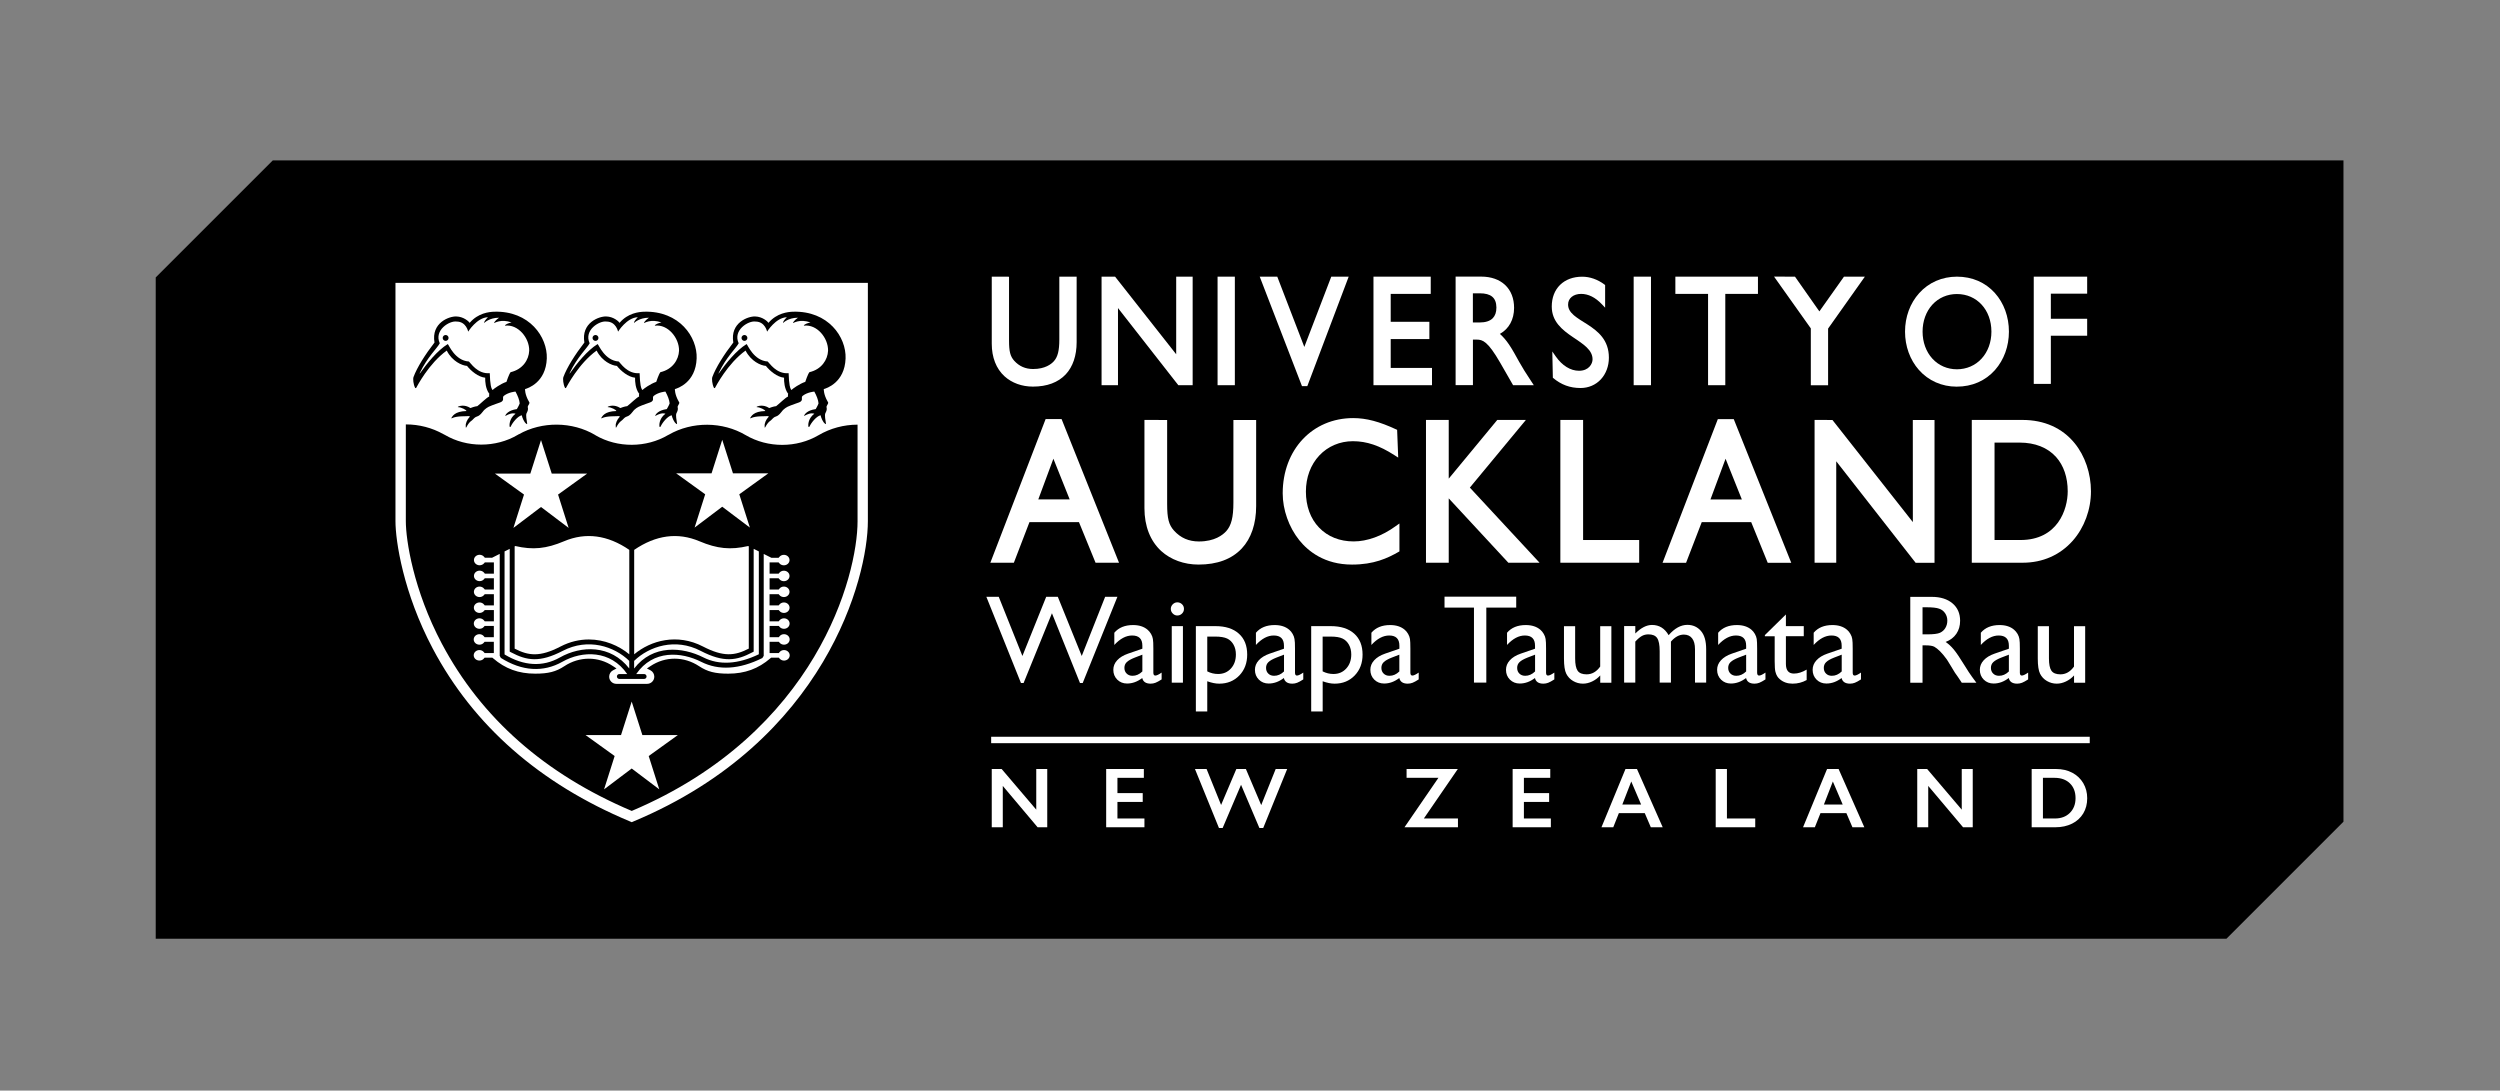 <?xml version="1.0" encoding="utf-8"?>
<!-- Generator: Adobe Illustrator 26.0.2, SVG Export Plug-In . SVG Version: 6.00 Build 0)  -->
<svg version="1.1" id="New_shield" xmlns="http://www.w3.org/2000/svg" xmlns:xlink="http://www.w3.org/1999/xlink" x="0px" y="0px" viewBox="0 0 552.76 241.13" style="enable-background:new 0 0 552.76 241.13;" xml:space="preserve">
	<rect x="0" y="0" width="552.76" height="241.13" fill="#808080" stroke="none"/>
	<style type="text/css">
		<![CDATA[.lead-color{fill: #ffffff;}
]]>
	</style>
	<polygon class="currentcolor" points="60.31,35.47 34.43,61.34 34.43,207.56 492.27,207.56 518.15,181.68 518.15,35.47 " />
	<g>
		<path class="currentcolor" d="M139.54,180.9c-19.73-8.26-34.26-21-43.19-37.87c-6.44-12.16-8.14-23.49-8.14-27.78V63.3h102.93v51.94
		c0,12.29-9.22,48.04-51.31,65.66l-0.15,0.06L139.54,180.9z" />
		<g>
			<polygon class="lead-color" points="113.52,116.72 119.62,112.1 125.73,116.72 123.39,109.35 129.83,104.71 121.99,104.71 119.62,97.3 
			117.26,104.71 109.42,104.71 115.86,109.35 		" />
			<polygon class="lead-color" points="153.58,116.65 159.69,112.04 165.8,116.65 163.46,109.29 169.89,104.65 162.06,104.65 159.69,97.24 
			157.33,104.65 149.49,104.65 155.92,109.29 		" />
			<polygon class="lead-color" points="142.03,162.53 139.67,155.12 137.31,162.53 129.47,162.53 135.9,167.16 133.56,174.53 139.67,169.92 
			145.77,174.53 143.43,167.16 149.87,162.53 		" />
			<path class="lead-color" d="M173.35,143.73c-0.39,0-0.75,0.17-0.99,0.46l-0.16,0.2h-2.04v-2.49h2.04l0.16,0.19
			c0.24,0.29,0.6,0.45,0.99,0.45c0.69,0,1.25-0.52,1.25-1.16c0-0.64-0.56-1.16-1.25-1.16c-0.4,0-0.75,0.16-0.99,0.46l-0.16,0.2
			h-2.04v-2.49h2.03l0.16,0.19c0.24,0.29,0.6,0.45,0.99,0.45c0.69,0,1.25-0.52,1.25-1.16c0-0.64-0.56-1.16-1.25-1.16
			c-0.39,0-0.75,0.17-1,0.46l-0.16,0.2h-2.02v-2.49h2.02l0.16,0.19c0.24,0.29,0.6,0.45,0.99,0.45c0.69,0,1.25-0.52,1.25-1.16
			c0-0.64-0.56-1.16-1.25-1.16c-0.39,0-0.75,0.17-1,0.46l-0.16,0.2h-2.02v-2.49h2.02l0.16,0.19c0.23,0.28,0.6,0.45,0.99,0.45
			c0.69,0,1.25-0.52,1.25-1.16c0-0.64-0.56-1.16-1.25-1.16c-0.39,0-0.75,0.17-0.99,0.46l-0.16,0.2h-2.01v-2.49h2l0.16,0.19
			c0.24,0.29,0.61,0.45,1,0.45c0.69,0,1.25-0.52,1.25-1.16c0-0.64-0.56-1.16-1.25-1.16c-0.39,0-0.76,0.17-1,0.46l-0.16,0.2h-2v-2.49
			h2l0.16,0.19c0.24,0.29,0.61,0.45,1,0.45c0.69,0,1.25-0.52,1.25-1.16c0-0.64-0.56-1.16-1.25-1.16c-0.39,0-0.76,0.17-1,0.46
			l-0.16,0.19l-1.59,0.01l-1.71-0.86l0,22.54l-0.3,0.48c-5.09,2.52-9.64,2.8-13.52,0.84c-4.38-2.22-10.64-2.73-14.37,2.7h1.75
			c0.3,0,0.54,0.24,0.54,0.54c0,0.3-0.24,0.54-0.54,0.54h-5.48c-0.3,0-0.54-0.24-0.54-0.54c0-0.3,0.24-0.54,0.54-0.54h1.74
			c-3.67-5.34-9.91-5.22-14.35-2.71c-4.21,2.38-8.91,2.09-13.59-0.86l-0.25-0.46v-22.54l-1.7,0.86l-1.59-0.01l-0.16-0.19
			c-0.24-0.29-0.6-0.46-1-0.46c-0.69,0-1.25,0.52-1.25,1.16c0,0.64,0.56,1.16,1.25,1.16c0.39,0,0.75-0.16,1-0.45l0.16-0.19h2v2.49
			h-2l-0.16-0.2c-0.24-0.29-0.6-0.46-1-0.46c-0.69,0-1.25,0.52-1.25,1.16c0,0.64,0.56,1.16,1.25,1.16c0.39,0,0.75-0.16,0.99-0.45
			l0.16-0.19h2.01v2.49h-2.01l-0.16-0.19c-0.24-0.29-0.61-0.46-1-0.46c-0.69,0-1.25,0.52-1.25,1.16c0,0.64,0.56,1.16,1.25,1.16
			c0.39,0,0.75-0.16,0.99-0.45l0.16-0.19h2.02v2.49h-2.02l-0.16-0.2c-0.24-0.29-0.6-0.46-0.99-0.46c-0.69,0-1.26,0.52-1.26,1.16
			c0,0.64,0.56,1.16,1.26,1.16c0.39,0,0.75-0.17,0.99-0.45l0.16-0.19h2.02v2.49h-2.03l-0.16-0.2c-0.25-0.3-0.6-0.46-1-0.46
			c-0.69,0-1.25,0.52-1.25,1.16c0,0.64,0.56,1.16,1.25,1.16c0.39,0,0.75-0.16,0.99-0.45l0.16-0.19h2.03v2.49h-2.04l-0.16-0.2
			c-0.24-0.29-0.6-0.46-0.99-0.46c-0.69,0-1.26,0.52-1.26,1.16c0,0.64,0.56,1.16,1.26,1.16c0.39,0,0.75-0.16,0.99-0.45l0.16-0.19
			h2.04v2.49h-2.04l-0.16-0.2c-0.24-0.29-0.6-0.46-0.99-0.46c-0.69,0-1.26,0.52-1.26,1.16s0.56,1.16,1.26,1.16
			c0.39,0,0.75-0.16,0.99-0.45l0.16-0.19h1.71l0.15,0.13c2.69,2.32,5.65,3.41,9.33,3.41c2.9,0,4.59-0.43,6.43-1.65
			c1.68-1.11,3.56-1.66,5.42-1.66c1.87,0,3.72,0.55,5.37,1.66l0.75,0.5l-0.79,0.42c-0.51,0.27-0.83,0.81-0.83,1.4
			c0,0.87,0.71,1.58,1.58,1.58h6.82c0.87,0,1.58-0.71,1.58-1.58c0-0.59-0.32-1.13-0.83-1.4l-0.8-0.42l0.75-0.5
			c3.3-2.22,7.43-2.22,10.79,0c1.85,1.22,3.54,1.65,6.44,1.65c3.67,0,6.64-1.08,9.33-3.41l0.15-0.13h1.7l0.16,0.19
			c0.25,0.29,0.61,0.46,0.99,0.46c0.69,0,1.26-0.52,1.26-1.16S174.04,143.73,173.35,143.73z" />
			<path class="lead-color" d="M111.56,121.92v22.78c4.24,2.57,8.46,2.81,12.23,0.67c4.7-2.66,11.25-2.86,15.34,2.44v-1.69
			c-3.32-3.22-9.1-5.13-14.71-2.21c-5.11,2.65-7.96,2.16-11.43,0.32l-0.29-0.15v-22.73L111.56,121.92z" />
			<path class="lead-color" d="M155.53,145.36c3.48,1.76,7.61,1.53,12.25-0.7l0-22.74l-1.14-0.57v22.73l-0.29,0.15
			c-3.47,1.84-6.32,2.33-11.43-0.32c-5.61-2.92-11.39-1.01-14.71,2.21v1.69C144.36,142.44,150.91,143.02,155.53,145.36z" />
			<path class="lead-color" d="M113.93,120.73l-0.14,0.07v22.62c3.08,1.58,5.57,1.9,10.14-0.47c2.1-1.09,4.23-1.56,6.26-1.56
			c3.45,0,6.63,1.35,8.95,3.28v-23.09c-4.8-3.29-9.65-3.93-14.42-1.91C120.77,121.34,117.83,121.63,113.93,120.73z" />
			<path class="lead-color" d="M155.42,142.94c4.57,2.37,7.06,2.05,10.14,0.47V120.8l-0.14-0.07c-3.9,0.9-6.84,0.61-10.78-1.06
			c-4.78-2.02-9.62-1.37-14.42,1.91v23.09C143.89,141.6,149.73,139.99,155.42,142.94z" />
			<path class="lead-color" d="M165.08,76.07c0.23,0.18,1.57,3.66,4.66,3.86c0.34,0.25,1.89,2.83,4.63,2.58c0.03,0.29,0.03,2.77,0.5,3.57
			l0.11,0.15c-0.01-0.08,0.02-0.01,0.02-0.01c0.22-0.24,1.77-1.37,3.05-1.79c0,0,0.55-1.7,0.92-2.14c2.66-0.61,4.03-2.72,4.12-4.75
			c0.05-2.83-2.48-5.89-5.32-5.53c0,0-0.09,0-0.01-0.07c0.09-0.23,0.91-0.58,1.44-0.62c-2.35-0.93-3.88,0.21-3.84,0.08l-0.02-0.08
			c0,0,0.32-0.54,1.09-1.07c-2.18,0-3.28,1.16-3.28,1.16l-0.01-0.16c0,0,0.14-0.45,0.84-1.11c-2.46,0.08-4.37,3.19-4.37,3.19
			s-0.43-2.23-2.57-2.23c-1.56-0.24-5.06,1.9-3.71,4.8c-0.62,1.16-2.68,2.95-4.43,6.58c-0.04,0.08,0.04,0.05,0,0.13
			C160.48,80.37,162.76,77.49,165.08,76.07z M164.6,74.07c0.36,0,0.65,0.29,0.65,0.65c0,0.36-0.29,0.65-0.65,0.65
			c-0.36,0-0.65-0.29-0.65-0.65C163.95,74.36,164.24,74.07,164.6,74.07z" />
			<path class="lead-color" d="M132.14,76.07c0.24,0.18,1.58,3.66,4.66,3.86c0.34,0.25,1.88,2.83,4.62,2.58c0.03,0.29,0.03,2.77,0.5,3.57
			l0.12,0.15c-0.01-0.08,0.02-0.01,0.02-0.01c0.22-0.24,1.77-1.37,3.04-1.79c0,0,0.55-1.7,0.92-2.14c2.67-0.61,4.03-2.72,4.12-4.75
			c0.05-2.83-2.49-5.89-5.32-5.53c0,0-0.09,0-0.01-0.07c0.09-0.23,0.91-0.58,1.44-0.62c-2.35-0.93-3.88,0.21-3.84,0.08l-0.02-0.08
			c0,0,0.32-0.54,1.09-1.07c-2.18,0-3.28,1.16-3.28,1.16l-0.01-0.16c0,0,0.15-0.45,0.84-1.11c-2.45,0.08-4.37,3.19-4.37,3.19
			s-0.43-2.23-2.57-2.23c-1.56-0.24-5.06,1.9-3.71,4.8c-0.62,1.16-2.68,2.95-4.42,6.58c-0.04,0.08,0.04,0.05,0,0.13
			C127.54,80.37,129.83,77.49,132.14,76.07z M131.67,74.07c0.36,0,0.65,0.29,0.65,0.65c0,0.36-0.29,0.65-0.65,0.65
			c-0.37,0-0.66-0.29-0.66-0.65C131.01,74.36,131.3,74.07,131.67,74.07z" />
			<path class="lead-color" d="M87.44,62.54v52.7c0,4.36,1.72,15.85,8.23,28.14c9.02,17.04,23.68,29.9,43.57,38.22l0.44,0.19l0.44-0.19
			c42.47-17.77,51.77-53.93,51.77-66.36v-52.7H87.44z M157.5,83.36c0.78-2.12,2.63-5.04,4.64-7.63c-0.76-4.37,3.26-5.82,4.82-5.76
			c1.62,0.04,2.75,1.09,2.95,1.41c1.87-2.18,4.29-2.41,5.39-2.46c7.86-0.24,11.84,5.64,11.66,10.34c-0.19,5.36-4.26,6.61-4.82,6.77
			c0,0-0.06,1.16,0.84,2.73c0.06,0.11,0.24,0.25,0.06,0.55c-0.02,0.07-0.18,0.35-0.22,0.41c-0.04,0.05-0.11,0.22-0.05,0.42
			c0.1,0.35-0.03,0.77-0.29,1.24c-0.19,0.43,0.03,1.52,0.14,2.26c0.03,0.15-0.08,0.16-0.18,0.05c-0.5-0.32-0.88-1.32-1.01-1.88
			c-0.95,0.25-2.06,1.65-2.43,2.47c-0.04,0.12-0.24,0.24-0.27-0.02c-0.02-0.06-0.2-1.64,1.32-2.79c-0.77-0.24-1.57,0.13-2.12,0.43
			c-0.04,0.04-0.26,0.14-0.09-0.11c0.04-0.05,0.48-1.06,2.52-1.34c0.02-0.07,0.45-0.74,0.62-1.26c-0.05-0.76-0.44-1.72-0.93-2.61
			c-0.07,0-1.53,0.13-2.55,0.92c-0.07,0.04-0.2,0.18-0.2,0.38c0,0.2,0,0.44,0,0.44c0.02,0.06-0.07,0.47-0.59,0.64
			c-0.05,0.04-1.77,0.59-2.59,0.98c-0.04,0.04-0.78,0.36-1.32,1.12c-0.12,0.12-0.55,0.79-1.17,1c-0.16,0.03-0.49,0.19-0.73,0.43
			c-0.24,0.24-0.46,0.49-0.67,0.62c-0.21,0.13-0.67,0.63-1.01,1.32c-0.05,0.1-0.15,0.22-0.15,0c-0.02-0.28,0.01-0.64,0.01-0.65
			c0.19-0.87,0.59-1.31,0.94-1.69c-0.14-0.04-0.11-0.01-0.26-0.09c-0.63,0.08-2.6-0.1-3.78,0.47c-0.09,0.05-0.18,0.03-0.09-0.09
			c0.22-0.3,0.66-1.44,3.31-1.5c0.04-0.25-1.19-0.85-1.81-0.85c-0.19,0-0.07-0.11,0-0.14c0.14-0.06,1.31-0.57,2.69,0.33
			c0.06-0.04,1-0.38,1.53-0.42c0.64-0.48,2.06-1.9,2.63-2.13c-0.01-0.08-0.05-0.39,0.02-0.69l-0.07-0.02
			c-0.74-1.05-0.86-2.6-0.83-3.45c-1.52-0.14-3.15-1.51-4.02-2.61c-1.11-0.07-3.3-1.02-4.49-3.39c-4,2.88-6.62,8.01-6.76,8.25
			c-0.09,0.07-0.15,0.07-0.22,0.02C157.45,84.96,157.35,83.74,157.5,83.36z M124.57,83.36c0.78-2.12,2.63-5.04,4.64-7.63
			c-0.76-4.37,3.26-5.82,4.83-5.76c1.62,0.04,2.75,1.09,2.95,1.41c1.85-2.18,4.28-2.41,5.39-2.46c7.85-0.24,11.84,5.64,11.65,10.34
			c-0.2,5.36-4.26,6.61-4.81,6.77c0,0-0.06,1.16,0.84,2.73c0.06,0.11,0.24,0.25,0.06,0.55c-0.02,0.07-0.18,0.35-0.22,0.41
			c-0.04,0.05-0.11,0.22-0.05,0.42c0.1,0.35-0.04,0.77-0.29,1.24c-0.2,0.43,0.03,1.52,0.14,2.26c0.03,0.15-0.09,0.16-0.18,0.05
			c-0.5-0.32-0.88-1.32-1.01-1.88c-0.96,0.25-2.06,1.65-2.43,2.47c-0.04,0.12-0.24,0.24-0.28-0.02c-0.01-0.06-0.2-1.64,1.33-2.79
			c-0.77-0.24-1.57,0.13-2.12,0.43c-0.04,0.04-0.27,0.14-0.09-0.11c0.03-0.05,0.48-1.06,2.51-1.34c0.03-0.07,0.45-0.74,0.63-1.26
			c-0.05-0.76-0.45-1.72-0.93-2.61c-0.08,0-1.53,0.13-2.55,0.92c-0.06,0.04-0.2,0.18-0.2,0.38c0,0.2,0,0.44,0,0.44
			c0.02,0.06-0.07,0.47-0.6,0.64c-0.05,0.04-1.77,0.59-2.58,0.98c-0.05,0.04-0.79,0.36-1.33,1.12c-0.11,0.12-0.55,0.79-1.17,1
			c-0.16,0.03-0.49,0.19-0.73,0.43c-0.24,0.24-0.46,0.49-0.67,0.62c-0.2,0.13-0.67,0.63-1,1.32c-0.05,0.1-0.15,0.22-0.15,0
			c-0.03-0.28,0.01-0.64,0-0.65c0.2-0.87,0.6-1.31,0.94-1.69c-0.14-0.04-0.12-0.01-0.26-0.09c-0.63,0.08-2.59-0.1-3.78,0.47
			c-0.09,0.05-0.18,0.03-0.09-0.09c0.22-0.3,0.66-1.44,3.31-1.5c0.04-0.25-1.18-0.85-1.8-0.85c-0.19,0-0.08-0.11,0-0.14
			c0.14-0.06,1.31-0.57,2.69,0.33c0.06-0.04,0.99-0.38,1.52-0.42c0.65-0.48,2.07-1.9,2.63-2.13c0-0.08-0.05-0.39,0.02-0.69
			l-0.08-0.02c-0.74-1.05-0.86-2.6-0.83-3.45c-1.52-0.14-3.15-1.51-4.02-2.61c-1.11-0.07-3.3-1.02-4.48-3.39
			c-4.01,2.88-6.62,8.01-6.77,8.25c-0.09,0.07-0.14,0.07-0.21,0.02C124.51,84.96,124.42,83.74,124.57,83.36z M91.43,83.36
			c0.78-2.12,2.63-5.04,4.64-7.63c-0.76-4.37,3.26-5.82,4.82-5.76c1.62,0.04,2.75,1.09,2.96,1.41c1.86-2.18,4.28-2.41,5.39-2.46
			c7.85-0.24,11.83,5.64,11.66,10.34c-0.2,5.36-4.26,6.61-4.81,6.77c0,0-0.07,1.16,0.84,2.73c0.06,0.11,0.23,0.25,0.06,0.55
			c-0.03,0.07-0.18,0.35-0.23,0.41c-0.03,0.05-0.11,0.22-0.05,0.42c0.1,0.35-0.03,0.77-0.29,1.24c-0.2,0.43,0.03,1.52,0.14,2.26
			c0.02,0.15-0.09,0.16-0.19,0.05c-0.5-0.32-0.88-1.32-1.01-1.88c-0.95,0.25-2.05,1.65-2.42,2.47c-0.03,0.12-0.24,0.24-0.27-0.02
			c-0.01-0.06-0.2-1.64,1.32-2.79c-0.77-0.24-1.57,0.13-2.12,0.43c-0.04,0.04-0.27,0.14-0.1-0.11c0.03-0.05,0.48-1.06,2.51-1.34
			c0.03-0.07,0.45-0.74,0.63-1.26c-0.05-0.76-0.45-1.72-0.93-2.61c-0.08,0-1.53,0.13-2.55,0.92c-0.07,0.04-0.2,0.18-0.2,0.38
			c0,0.2,0,0.44,0,0.44c0.01,0.06-0.08,0.47-0.6,0.64c-0.05,0.04-1.77,0.59-2.59,0.98c-0.04,0.04-0.78,0.36-1.32,1.12
			c-0.11,0.12-0.55,0.79-1.18,1c-0.15,0.03-0.49,0.19-0.73,0.43c-0.24,0.24-0.46,0.49-0.67,0.62c-0.21,0.13-0.67,0.63-1,1.32
			c-0.05,0.1-0.15,0.22-0.16,0c-0.02-0.28,0.02-0.64,0.01-0.65c0.2-0.87,0.6-1.31,0.94-1.69c-0.13-0.04-0.11-0.01-0.25-0.09
			c-0.63,0.08-2.6-0.1-3.77,0.47c-0.09,0.05-0.18,0.03-0.09-0.09c0.22-0.3,0.66-1.44,3.31-1.5c0.03-0.25-1.19-0.85-1.8-0.85
			c-0.19,0-0.08-0.11,0-0.14c0.14-0.06,1.31-0.57,2.69,0.33c0.06-0.04,0.99-0.38,1.52-0.42c0.64-0.48,2.06-1.9,2.63-2.13
			c-0.01-0.08-0.05-0.39,0.01-0.69l-0.07-0.02c-0.74-1.05-0.86-2.6-0.83-3.45c-1.52-0.14-3.16-1.51-4.02-2.61
			c-1.1-0.07-3.3-1.02-4.48-3.39c-4.01,2.88-6.62,8.01-6.76,8.25c-0.09,0.07-0.15,0.07-0.22,0.02
			C91.37,84.96,91.28,83.74,91.43,83.36z M189.61,115.24c0,11.96-8.99,46.71-49.93,64.06c-19.17-8.12-33.29-20.56-41.99-36.99
			c-6.3-11.89-7.96-22.91-7.96-27.07v-21.4c0.02,0,0.04,0,0.05,0c2.89,0,5.73,0.74,8.24,2.14l0,0l0.33,0.17
			c4.87,2.87,11.25,2.87,16.1,0.01l0.23-0.14l0.02,0.01c5.14-2.91,11.82-2.85,16.9,0.15l0.09,0.07c4.85,2.82,11.2,2.79,16.02-0.06
			l0.15-0.07c5.15-2.98,11.9-2.94,17.02,0.09c4.91,2.88,11.27,2.86,16.13,0c2.59-1.52,5.56-2.31,8.6-2.32V115.24z" />
			<path class="lead-color" d="M99.01,76.07c0.23,0.18,1.57,3.66,4.66,3.86c0.35,0.25,1.89,2.83,4.62,2.58c0.03,0.29,0.03,2.77,0.5,3.57
			l0.12,0.15c-0.01-0.08,0.02-0.01,0.02-0.01c0.22-0.24,1.77-1.37,3.05-1.79c0,0,0.55-1.7,0.92-2.14c2.66-0.61,4.03-2.72,4.11-4.75
			c0.06-2.83-2.48-5.89-5.32-5.53c0,0-0.09,0-0.01-0.07c0.09-0.23,0.9-0.58,1.43-0.62c-2.35-0.93-3.88,0.21-3.84,0.08l-0.02-0.08
			c0,0,0.32-0.54,1.09-1.07c-2.18,0-3.28,1.16-3.28,1.16l-0.01-0.16c0,0,0.15-0.45,0.84-1.11c-2.46,0.08-4.37,3.19-4.37,3.19
			s-0.43-2.23-2.56-2.23c-1.56-0.24-5.06,1.9-3.72,4.8c-0.62,1.16-2.68,2.95-4.43,6.58c-0.04,0.08,0.04,0.05,0,0.13
			C94.4,80.37,96.69,77.49,99.01,76.07z M98.53,74.07c0.36,0,0.65,0.29,0.65,0.65c0,0.36-0.29,0.65-0.65,0.65
			c-0.36,0-0.65-0.29-0.65-0.65C97.88,74.36,98.17,74.07,98.53,74.07z" />
		</g>
	</g>
	<polygon class="lead-color" points="316.34,64.98 316.34,61.17 303.68,61.17 303.68,85.17 316.62,85.17 316.62,81.35 307.49,81.35 
	307.49,74.97 316.04,74.97 316.04,71.15 307.49,71.15 307.49,64.98 " />
	<path class="lead-color" d="M228.38,85.48c3.13,0,5.58-0.92,7.26-2.71c1.58-1.69,2.41-4.15,2.41-7.11V61.17h-3.83v13.9
	c0,2.45-0.35,3.84-1.2,4.79c-0.58,0.65-1.95,1.73-4.59,1.73c-1.7,0-3.07-0.6-4.19-1.83c-0.87-0.99-1.14-2.03-1.14-4.48v-14.1
	l-3.82-0.01v14.82c0,3.03,0.98,5.53,2.82,7.21C223.72,84.67,225.94,85.48,228.38,85.48z" />
	<path class="lead-color" d="M263.7,85.17v-24h-3.64c0,0,0,16.62,0,17.16c-0.34-0.43-13.51-17.16-13.51-17.16h-2.99v24h3.63
	c0,0,0-16.51,0-17.06c0.35,0.43,13.34,17.06,13.34,17.06H263.7z" />
	<path class="lead-color" d="M298.2,61.17h-3.85c0,0-5.79,15.08-5.96,15.54c-0.18-0.45-5.98-15.54-5.98-15.54h-3.88l9.34,24.2l1.18,0.01
	L298.2,61.17z" />
	<path class="lead-color" d="M334.55,85.17h4.58l-0.63-0.96c-1.26-1.93-1.78-2.73-2.62-4.23c-0.73-1.32-1.47-2.69-2.23-3.81
	c-0.67-0.98-1.32-1.73-2.02-2.34c2.02-1.14,3.14-3.18,3.14-5.76c0-2.08-0.68-3.83-1.97-5.05c-1.28-1.21-3.11-1.86-5.28-1.86h-5.68
	v24l3.83-0.01c0,0,0-9.87,0-10.06c0.15,0,0.84,0,0.84,0c1.31,0,2.45,0.37,5.18,5.1L334.55,85.17z M330.86,68.03
	c0,1-0.27,1.78-0.81,2.33c-0.61,0.62-1.59,0.94-2.88,0.94c0,0-1.34,0-1.51,0c0-0.19,0-6.27,0-6.45c0.17,0,1.51,0,1.51,0
	c2.49,0,3.66,0.98,3.69,3.1C330.86,67.98,330.86,68,330.86,68.03z" />
	<path class="lead-color" d="M349.59,64.98c1.6,0,3.15,0.77,4.59,2.29l0.55,0.58l0.17,0.18v-5.01l-0.05-0.03l-0.12-0.1
	c-1.51-1.12-3.21-1.71-4.9-1.71c-1.99,0-3.68,0.63-4.88,1.8c-1.21,1.18-1.85,2.84-1.85,4.8c0,3.32,2.31,5.16,4.69,6.77l0.58,0.39
	l1.06,0.73c0.62,0.44,1.04,0.79,1.4,1.14c0.88,0.85,1.29,1.7,1.29,2.65c0,0.97-0.82,2.52-2.99,2.52c-1.88,0-3.72-1.13-5.16-3.19
	l-0.57-0.82l-0.18-0.26l0.12,5.81l0.03,0.03c1.83,1.53,3.76,2.24,6.1,2.24c1.75,0,3.34-0.68,4.49-1.92
	c1.13-1.23,1.77-2.92,1.77-4.79c0-3.94-2.43-5.84-4.7-7.32l-1.65-1.04c-0.59-0.39-1.04-0.71-1.4-1.02
	c-0.88-0.77-1.27-1.49-1.27-2.37C346.7,65.95,347.89,64.98,349.59,64.98z" />
	<path class="lead-color" d="M400.38,85.18h3.82c0,0,0-12.46,0-12.53c0.04-0.05,8.13-11.48,8.13-11.48h-4.62c0,0-5.29,7.46-5.44,7.68
	c-0.16-0.22-5.39-7.68-5.39-7.68l-4.63-0.01c0,0,8.1,11.4,8.13,11.45C400.38,72.68,400.38,85.18,400.38,85.18z" />
	<rect x="269.21" y="61.17" class="lead-color" width="3.82" height="24" />
	<rect x="361.21" y="61.17" class="lead-color" width="3.83" height="24" />
	<polygon class="lead-color" points="377.66,85.17 381.47,85.17 381.47,64.98 388.69,64.98 388.69,61.17 370.43,61.17 370.43,64.98 
	377.66,64.98 " />
	<polygon class="lead-color" points="453.45,74.23 461.48,74.23 461.48,70.48 453.45,70.48 453.45,64.93 461.48,64.93 461.48,61.17 
	449.67,61.17 449.67,84.88 453.45,84.88 " />
	<path class="lead-color" d="M432.62,85.49c3.42,0,6.36-1.28,8.5-3.7c1.97-2.24,3.06-5.24,3.06-8.46c0-3.28-1.1-6.31-3.1-8.54
	c-2.12-2.36-5.03-3.62-8.4-3.62c-3.27,0-6.23,1.29-8.34,3.64c-2.02,2.24-3.13,5.27-3.13,8.52c0,3.22,1.09,6.23,3.07,8.47
	C426.39,84.18,429.35,85.49,432.62,85.49z M427.26,67.35c1.39-1.51,3.31-2.34,5.42-2.34c4.42,0,7.63,3.5,7.63,8.32
	c0,2.32-0.77,4.44-2.18,5.97c-1.39,1.52-3.34,2.35-5.45,2.35c-2.1,0-4.03-0.83-5.42-2.35c-1.4-1.53-2.17-3.65-2.17-5.97
	C425.09,71,425.86,68.88,427.26,67.35z" />
	<path class="lead-color" d="M383.34,92.67h-3.52l-12.22,31.76h5.2c0,0,3.39-8.83,3.46-8.98c0.18,0,10.77,0,10.94,0
	c0.06,0.16,3.65,8.98,3.65,8.98h5.2L383.34,92.67z M378.19,110.43c0.12-0.33,3.14-8.43,3.34-9c0.24,0.57,3.49,8.67,3.6,9
	C384.8,110.43,378.54,110.43,378.19,110.43z" />
	<polygon class="lead-color" points="362.43,119.4 350.03,119.4 350.03,92.85 345,92.85 345,124.42 362.43,124.42 " />
	<path class="lead-color" d="M227.62,115.44c0.18,0,10.77,0,10.94,0c0.06,0.16,3.67,8.98,3.67,8.98h5.19l-12.7-31.76h-3.53l-12.22,31.76h5.2
	C224.17,124.42,227.57,115.59,227.62,115.44z M232.91,101.42c0.22,0.57,3.47,8.67,3.6,9c-0.35,0-6.6,0-6.94,0
	C229.68,110.1,232.69,102,232.91,101.42z" />
	<path class="lead-color" d="M309.42,121.91v-6.16l-0.21,0.14l-0.66,0.47c-2.98,2.16-6.26,3.35-9.25,3.35c-3.08,0-5.72-1.05-7.64-3.05
	c-1.92-1.99-2.92-4.76-2.92-7.98c0-3.11,1.05-5.94,2.97-7.98c1.91-2.03,4.54-3.15,7.42-3.15c3.05,0,5.88,0.96,9.17,3.08l0.64,0.41
	l0.21,0.14l-0.24-6.15l-0.08-0.03c-3.85-1.8-6.73-2.56-9.64-2.56c-9.03,0-15.58,7-15.58,16.64c0,3.62,1.36,7.48,3.65,10.34
	c1.99,2.47,5.62,5.41,11.68,5.41c4.81,0,7.85-1.39,10.42-2.88L309.42,121.91z" />
	<path class="lead-color" d="M324.99,107.81c0.14-0.17,12.39-14.96,12.39-14.96h-6.33c0,0-10.3,12.46-10.73,12.98c0-0.67,0-12.98,0-12.98
	h-5.03v31.57h5.03c0,0,0-13.6,0-14.23c0.42,0.46,13.18,14.23,13.18,14.23h6.9C340.39,124.42,325.14,107.97,324.99,107.81z" />
	<path class="lead-color" d="M458.69,97.97c-2.74-3.35-6.72-5.12-11.51-5.12h-11.21v31.57h11.25c4.42,0,8.26-1.69,11.08-4.87
	c2.55-2.89,4.02-6.87,4.02-10.92C462.32,104.68,461,100.78,458.69,97.97z M446.73,119.4c0,0-5.49,0-5.73,0c0-0.25,0-21.28,0-21.54
	c0.24,0,5.54,0,5.54,0c3.41,0,6.2,1.11,8.06,3.18c1.69,1.88,2.58,4.51,2.58,7.59C457.18,112.64,454.97,119.4,446.73,119.4z" />
	<path class="lead-color" d="M265,124.83c4.14,0,7.34-1.2,9.56-3.56c2.08-2.22,3.18-5.45,3.18-9.37V92.86h-5.03v18.29
	c0,3.22-0.46,5.04-1.59,6.3c-0.77,0.84-2.56,2.27-6.03,2.27c-2.24,0-4.05-0.78-5.52-2.41c-1.15-1.29-1.51-2.67-1.51-5.9V92.86
	l-5.02-0.01v19.51c0,3.99,1.29,7.26,3.71,9.48C258.87,123.76,261.8,124.83,265,124.83z" />
	<path class="lead-color" d="M422.94,115.44c-0.45-0.56-17.78-22.58-17.78-22.58l-3.95-0.01v31.57H406c0,0,0-21.72,0-22.43
	c0.45,0.57,17.55,22.44,17.55,22.44h4.18V92.86h-4.8C422.94,92.86,422.94,114.72,422.94,115.44z" />
	<rect x="219.15" y="162.9" class="lead-color" width="242.9" height="1.42" />
	<g>
		<path class="lead-color" d="M244.35,131.96h2.71l-7.67,19.06h-0.6l-6.2-15.43l-6.27,15.43h-0.58l-7.65-19.06h2.74l5.23,13.08l5.26-13.08
		h2.57l5.29,13.08L244.35,131.96z" />
		<path class="lead-color" d="M255.01,143.42v5.31c0,0.43,0.15,0.64,0.43,0.64c0.3,0,0.77-0.22,1.4-0.66v1.51
		c-0.56,0.36-1.01,0.61-1.35,0.74s-0.7,0.2-1.07,0.2c-1.06,0-1.68-0.42-1.87-1.25c-1.05,0.81-2.17,1.22-3.35,1.22
		c-0.87,0-1.59-0.29-2.17-0.86c-0.58-0.58-0.87-1.3-0.87-2.17c0-0.79,0.28-1.49,0.85-2.11c0.57-0.62,1.37-1.11,2.41-1.47l3.16-1.09
		v-0.67c0-1.5-0.75-2.25-2.26-2.25c-1.35,0-2.66,0.7-3.94,2.09v-2.7c0.96-1.13,2.34-1.7,4.14-1.7c1.35,0,2.43,0.35,3.24,1.06
		c0.27,0.23,0.52,0.53,0.74,0.9c0.22,0.38,0.35,0.75,0.41,1.13C254.98,141.66,255.01,142.37,255.01,143.42z M252.58,148.46v-3.71
		l-1.66,0.64c-0.84,0.33-1.44,0.67-1.79,1.01c-0.35,0.34-0.52,0.76-0.52,1.27c0,0.52,0.17,0.94,0.5,1.26
		c0.33,0.33,0.76,0.49,1.28,0.49C251.18,149.43,251.91,149.11,252.58,148.46z" />
		<path class="lead-color" d="M260.3,133.18c0.41,0,0.76,0.14,1.05,0.42c0.29,0.28,0.43,0.62,0.43,1.03c0,0.4-0.14,0.74-0.43,1.03
		c-0.29,0.29-0.64,0.43-1.05,0.43c-0.38,0-0.72-0.15-1-0.44c-0.29-0.29-0.43-0.64-0.43-1.03c0-0.38,0.15-0.72,0.43-1.01
		C259.59,133.33,259.92,133.18,260.3,133.18z M259.08,138.44h2.47v12.5h-2.47V138.44z" />
		<path class="lead-color" d="M264.41,157.31v-18.87h4.33c2.22,0,3.94,0.55,5.17,1.66c1.24,1.1,1.85,2.65,1.85,4.63
		c0,1.87-0.58,3.41-1.74,4.62c-1.16,1.2-2.64,1.81-4.44,1.81c-0.8,0-1.68-0.18-2.65-0.53v6.68H264.41z M268.68,140.75h-1.75v7.69
		c0.76,0.39,1.55,0.58,2.39,0.58c1.16,0,2.1-0.4,2.84-1.21c0.74-0.81,1.1-1.84,1.1-3.11c0-0.82-0.17-1.54-0.52-2.16
		c-0.35-0.62-0.82-1.08-1.42-1.36S269.84,140.75,268.68,140.75z" />
		<path class="lead-color" d="M286.33,143.42v5.31c0,0.43,0.14,0.64,0.43,0.64c0.3,0,0.77-0.22,1.4-0.66v1.51
		c-0.56,0.36-1.01,0.61-1.35,0.74c-0.34,0.13-0.7,0.2-1.07,0.2c-1.06,0-1.68-0.42-1.88-1.25c-1.05,0.81-2.17,1.22-3.35,1.22
		c-0.87,0-1.59-0.29-2.17-0.86c-0.58-0.58-0.87-1.3-0.87-2.17c0-0.79,0.28-1.49,0.85-2.11c0.57-0.62,1.37-1.11,2.41-1.47l3.16-1.09
		v-0.67c0-1.5-0.75-2.25-2.26-2.25c-1.35,0-2.66,0.7-3.94,2.09v-2.7c0.96-1.13,2.34-1.7,4.14-1.7c1.35,0,2.43,0.35,3.25,1.06
		c0.27,0.23,0.52,0.53,0.73,0.9c0.22,0.38,0.35,0.75,0.41,1.13C286.3,141.66,286.33,142.37,286.33,143.42z M283.9,148.46v-3.71
		l-1.66,0.64c-0.84,0.33-1.44,0.67-1.79,1.01c-0.35,0.34-0.52,0.76-0.52,1.27c0,0.52,0.16,0.94,0.49,1.26
		c0.33,0.33,0.76,0.49,1.28,0.49C282.5,149.43,283.23,149.11,283.9,148.46z" />
		<path class="lead-color" d="M289.91,157.31v-18.87h4.33c2.22,0,3.94,0.55,5.18,1.66c1.23,1.1,1.85,2.65,1.85,4.63
		c0,1.87-0.58,3.41-1.74,4.62c-1.16,1.2-2.64,1.81-4.44,1.81c-0.8,0-1.68-0.18-2.64-0.53v6.68H289.91z M294.19,140.75h-1.75v7.69
		c0.76,0.39,1.56,0.58,2.38,0.58c1.16,0,2.1-0.4,2.84-1.21c0.74-0.81,1.11-1.84,1.11-3.11c0-0.82-0.17-1.54-0.52-2.16
		c-0.35-0.62-0.82-1.08-1.42-1.36C296.22,140.89,295.35,140.75,294.19,140.75z" />
		<path class="lead-color" d="M311.84,143.42v5.31c0,0.43,0.15,0.64,0.44,0.64c0.3,0,0.76-0.22,1.4-0.66v1.51
		c-0.56,0.36-1.01,0.61-1.35,0.74c-0.34,0.13-0.69,0.2-1.07,0.2c-1.06,0-1.68-0.42-1.87-1.25c-1.05,0.81-2.17,1.22-3.36,1.22
		c-0.87,0-1.59-0.29-2.17-0.86c-0.58-0.58-0.87-1.3-0.87-2.17c0-0.79,0.28-1.49,0.85-2.11c0.57-0.62,1.37-1.11,2.41-1.47l3.16-1.09
		v-0.67c0-1.5-0.75-2.25-2.25-2.25c-1.35,0-2.66,0.7-3.94,2.09v-2.7c0.96-1.13,2.34-1.7,4.14-1.7c1.35,0,2.43,0.35,3.25,1.06
		c0.27,0.23,0.52,0.53,0.73,0.9c0.22,0.38,0.35,0.75,0.41,1.13C311.81,141.66,311.84,142.37,311.84,143.42z M309.4,148.46v-3.71
		l-1.66,0.64c-0.84,0.33-1.44,0.67-1.79,1.01c-0.35,0.34-0.52,0.76-0.52,1.27c0,0.52,0.17,0.94,0.5,1.26
		c0.33,0.33,0.76,0.49,1.28,0.49C308.01,149.43,308.73,149.11,309.4,148.46z" />
		<path class="lead-color" d="M319.39,131.93h15.85v2.42h-6.61v16.58h-2.73v-16.58h-6.51V131.93z" />
		<path class="lead-color" d="M341.84,143.42v5.31c0,0.43,0.14,0.64,0.43,0.64c0.3,0,0.76-0.22,1.4-0.66v1.51
		c-0.56,0.36-1.01,0.61-1.35,0.74c-0.34,0.13-0.69,0.2-1.07,0.2c-1.06,0-1.68-0.42-1.87-1.25c-1.05,0.81-2.17,1.22-3.36,1.22
		c-0.87,0-1.59-0.29-2.17-0.86c-0.58-0.58-0.87-1.3-0.87-2.17c0-0.79,0.28-1.49,0.85-2.11c0.56-0.62,1.37-1.11,2.41-1.47l3.16-1.09
		v-0.67c0-1.5-0.75-2.25-2.25-2.25c-1.35,0-2.66,0.7-3.94,2.09v-2.7c0.96-1.13,2.34-1.7,4.14-1.7c1.35,0,2.43,0.35,3.25,1.06
		c0.27,0.23,0.52,0.53,0.73,0.9c0.22,0.38,0.36,0.75,0.41,1.13C341.81,141.66,341.84,142.37,341.84,143.42z M339.41,148.46v-3.71
		l-1.66,0.64c-0.84,0.33-1.44,0.67-1.78,1.01c-0.35,0.34-0.52,0.76-0.52,1.27c0,0.52,0.16,0.94,0.49,1.26
		c0.33,0.33,0.76,0.49,1.28,0.49C338.01,149.43,338.74,149.11,339.41,148.46z" />
		<path class="lead-color" d="M353.82,150.94v-1.6c-0.53,0.58-1.12,1.02-1.8,1.34c-0.67,0.32-1.35,0.48-2.02,0.48
		c-0.79,0-1.52-0.2-2.18-0.59c-0.67-0.39-1.17-0.93-1.51-1.6c-0.34-0.67-0.51-1.79-0.51-3.36v-7.16h2.47v7.12
		c0,1.31,0.19,2.23,0.56,2.75c0.37,0.52,1.03,0.78,1.98,0.78c1.18,0,2.18-0.57,3-1.72v-8.92h2.47v12.5H353.82z" />
		<path class="lead-color" d="M369.45,141.86v9.07h-2.49v-6.95c0-1.39-0.19-2.35-0.56-2.9s-1.02-0.82-1.94-0.82c-0.52,0-0.99,0.12-1.42,0.35
		c-0.43,0.24-0.92,0.65-1.47,1.25v9.07h-2.47v-12.5h2.47v1.64c1.26-1.26,2.49-1.89,3.69-1.89c1.59,0,2.81,0.75,3.68,2.26
		c1.32-1.52,2.7-2.28,4.14-2.28c1.21,0,2.21,0.44,2.99,1.33c0.78,0.89,1.17,2.24,1.17,4.06v7.38h-2.47v-7.4
		c0-1.04-0.21-1.84-0.64-2.39c-0.42-0.55-1.04-0.83-1.83-0.83C371.3,140.31,370.34,140.83,369.45,141.86z" />
		<path class="lead-color" d="M388.51,143.42v5.31c0,0.43,0.15,0.64,0.44,0.64c0.3,0,0.76-0.22,1.4-0.66v1.51
		c-0.56,0.36-1.01,0.61-1.35,0.74c-0.34,0.13-0.69,0.2-1.07,0.2c-1.06,0-1.68-0.42-1.87-1.25c-1.05,0.81-2.17,1.22-3.36,1.22
		c-0.87,0-1.59-0.29-2.17-0.86c-0.58-0.58-0.87-1.3-0.87-2.17c0-0.79,0.28-1.49,0.85-2.11c0.57-0.62,1.37-1.11,2.41-1.47l3.16-1.09
		v-0.67c0-1.5-0.75-2.25-2.25-2.25c-1.35,0-2.66,0.7-3.94,2.09v-2.7c0.96-1.13,2.34-1.7,4.14-1.7c1.35,0,2.43,0.35,3.25,1.06
		c0.27,0.23,0.52,0.53,0.73,0.9c0.22,0.38,0.35,0.75,0.41,1.13C388.48,141.66,388.51,142.37,388.51,143.42z M386.08,148.46v-3.71
		l-1.66,0.64c-0.84,0.33-1.44,0.67-1.79,1.01c-0.35,0.34-0.52,0.76-0.52,1.27c0,0.52,0.17,0.94,0.5,1.26
		c0.33,0.33,0.76,0.49,1.28,0.49C384.68,149.43,385.41,149.11,386.08,148.46z" />
		<path class="lead-color" d="M390.22,140.42l4.65-4.56v2.58h3.95v2.23h-3.95v6.12c0,1.43,0.59,2.14,1.78,2.14c0.89,0,1.82-0.29,2.81-0.88
		v2.31c-0.95,0.53-1.99,0.8-3.11,0.8c-1.13,0-2.07-0.33-2.83-0.99c-0.24-0.2-0.43-0.42-0.58-0.67c-0.16-0.25-0.28-0.57-0.39-0.98
		c-0.1-0.4-0.16-1.17-0.16-2.3v-5.54h-2.17V140.42z" />
		<path class="lead-color" d="M409.64,143.42v5.31c0,0.43,0.14,0.64,0.43,0.64c0.3,0,0.76-0.22,1.4-0.66v1.51
		c-0.56,0.36-1.01,0.61-1.35,0.74c-0.34,0.13-0.69,0.2-1.07,0.2c-1.06,0-1.68-0.42-1.87-1.25c-1.05,0.81-2.17,1.22-3.36,1.22
		c-0.87,0-1.59-0.29-2.17-0.86c-0.58-0.58-0.87-1.3-0.87-2.17c0-0.79,0.28-1.49,0.85-2.11c0.56-0.62,1.37-1.11,2.41-1.47l3.16-1.09
		v-0.67c0-1.5-0.75-2.25-2.25-2.25c-1.35,0-2.66,0.7-3.94,2.09v-2.7c0.96-1.13,2.34-1.7,4.14-1.7c1.35,0,2.43,0.35,3.25,1.06
		c0.27,0.23,0.52,0.53,0.73,0.9c0.22,0.38,0.36,0.75,0.41,1.13C409.61,141.66,409.64,142.37,409.64,143.42z M407.21,148.46v-3.71
		l-1.66,0.64c-0.84,0.33-1.44,0.67-1.78,1.01c-0.35,0.34-0.52,0.76-0.52,1.27c0,0.52,0.16,0.94,0.49,1.26
		c0.33,0.33,0.76,0.49,1.28,0.49C405.81,149.43,406.54,149.11,407.21,148.46z" />
		<path class="lead-color" d="M422.37,150.94v-18.97h4.76c1.92,0,3.44,0.48,4.57,1.43c1.13,0.95,1.69,2.24,1.69,3.86
		c0,1.1-0.28,2.06-0.83,2.87s-1.34,1.41-2.38,1.81c0.61,0.4,1.2,0.94,1.78,1.63c0.58,0.69,1.39,1.89,2.44,3.6
		c0.66,1.08,1.19,1.89,1.59,2.43l1,1.36h-3.23l-0.83-1.25c-0.03-0.05-0.08-0.12-0.16-0.23l-0.53-0.75l-0.84-1.39l-0.91-1.48
		c-0.56-0.78-1.07-1.4-1.54-1.86c-0.47-0.46-0.89-0.79-1.26-1c-0.38-0.2-1.01-0.31-1.9-0.31h-0.71v8.26H422.37z M425.9,134.27h-0.82
		v5.99h1.03c1.38,0,2.32-0.12,2.83-0.35c0.51-0.24,0.91-0.59,1.19-1.07c0.29-0.48,0.43-1.02,0.43-1.62c0-0.6-0.16-1.14-0.48-1.62
		c-0.32-0.48-0.76-0.83-1.34-1.02C428.18,134.37,427.23,134.27,425.9,134.27z" />
		<path class="lead-color" d="M446.6,143.42v5.31c0,0.43,0.15,0.64,0.43,0.64c0.3,0,0.77-0.22,1.4-0.66v1.51c-0.56,0.36-1.01,0.61-1.35,0.74
		c-0.34,0.13-0.7,0.2-1.07,0.2c-1.06,0-1.68-0.42-1.87-1.25c-1.05,0.81-2.17,1.22-3.35,1.22c-0.87,0-1.59-0.29-2.17-0.86
		c-0.58-0.58-0.87-1.3-0.87-2.17c0-0.79,0.28-1.49,0.85-2.11c0.57-0.62,1.37-1.11,2.41-1.47l3.16-1.09v-0.67
		c0-1.5-0.75-2.25-2.26-2.25c-1.35,0-2.66,0.7-3.94,2.09v-2.7c0.96-1.13,2.34-1.7,4.14-1.7c1.35,0,2.43,0.35,3.24,1.06
		c0.27,0.23,0.52,0.53,0.74,0.9c0.22,0.38,0.35,0.75,0.41,1.13C446.57,141.66,446.6,142.37,446.6,143.42z M444.17,148.46v-3.71
		l-1.66,0.64c-0.84,0.33-1.44,0.67-1.79,1.01c-0.35,0.34-0.52,0.76-0.52,1.27c0,0.52,0.17,0.94,0.5,1.26
		c0.33,0.33,0.76,0.49,1.28,0.49C442.77,149.43,443.5,149.11,444.17,148.46z" />
		<path class="lead-color" d="M458.58,150.94v-1.6c-0.52,0.58-1.13,1.02-1.8,1.34c-0.68,0.32-1.35,0.48-2.02,0.48
		c-0.79,0-1.51-0.2-2.18-0.59c-0.67-0.39-1.17-0.93-1.51-1.6c-0.34-0.67-0.51-1.79-0.51-3.36v-7.16h2.47v7.12
		c0,1.31,0.19,2.23,0.56,2.75c0.38,0.52,1.03,0.78,1.98,0.78c1.18,0,2.18-0.57,3-1.72v-8.92h2.47v12.5H458.58z" />
	</g>
	<g>
		<polygon class="lead-color" points="229.12,179.02 221.47,170.03 219.28,170.03 219.28,182.91 221.72,182.91 221.72,173.77 229.42,182.91 
		231.55,182.91 231.55,170.03 229.12,170.03 	" />
		<polygon class="lead-color" points="247.07,177.31 252.66,177.31 252.66,175.36 247.07,175.36 247.07,171.98 252.91,171.98 252.91,170.03 
		244.58,170.03 244.58,182.91 253.04,182.91 253.04,180.97 247.07,180.97 	" />
		<polygon class="lead-color" points="278.86,178.01 275.47,170.03 273.36,170.03 269.99,177.98 266.78,170.03 264.21,170.03 269.52,183.08 
		270.33,183.08 274.4,173.52 278.46,183.08 279.3,183.08 284.6,170.03 282.06,170.03 	" />
		<polygon class="lead-color" points="322.33,170.03 311,170.03 311,171.98 318.04,171.98 310.54,182.91 322.36,182.91 322.36,180.97 
		314.82,180.97 	" />
		<polygon class="lead-color" points="336.94,177.31 342.52,177.31 342.52,175.36 336.94,175.36 336.94,171.98 342.77,171.98 342.77,170.03 
		334.45,170.03 334.45,182.91 342.9,182.91 342.9,180.97 336.94,180.97 	" />
		<path class="lead-color" d="M359.4,170.03l-5.31,12.88h2.61l1.24-3.13h5.72l1.34,3.13h2.63l-5.69-12.88H359.4z M358.7,177.89l1.98-5.1
		l2.18,5.1H358.7z" />
		<polygon class="lead-color" points="381.83,170.03 379.35,170.03 379.35,182.91 388.09,182.91 388.09,180.97 381.83,180.97 	" />
		<path class="lead-color" d="M403.97,170.03l-5.31,12.88h2.61l1.25-3.13h5.72l1.34,3.13h2.63l-5.69-12.88H403.97z M403.27,177.89l1.98-5.1
		l2.18,5.1H403.27z" />
		<polygon class="lead-color" points="433.75,179.02 426.1,170.03 423.91,170.03 423.91,182.91 426.34,182.91 426.34,173.77 434.04,182.91 
		436.18,182.91 436.18,170.03 433.75,170.03 	" />
		<path class="lead-color" d="M458.18,170.85c-1.04-0.55-2.24-0.82-3.58-0.82h-5.39v12.88h5.25c1.38,0,2.61-0.27,3.68-0.8
		c1.07-0.53,1.89-1.29,2.48-2.26c0.58-0.97,0.87-2.09,0.87-3.35c0-1.24-0.29-2.35-0.87-3.34
		C460.03,172.17,459.22,171.4,458.18,170.85z M457.66,179.73c-0.83,0.83-1.94,1.24-3.31,1.24h-2.65v-8.99h2.56
		c1.42,0,2.55,0.4,3.39,1.21c0.84,0.81,1.26,1.9,1.26,3.29C458.91,177.82,458.49,178.9,457.66,179.73z" />
	</g>
</svg>
